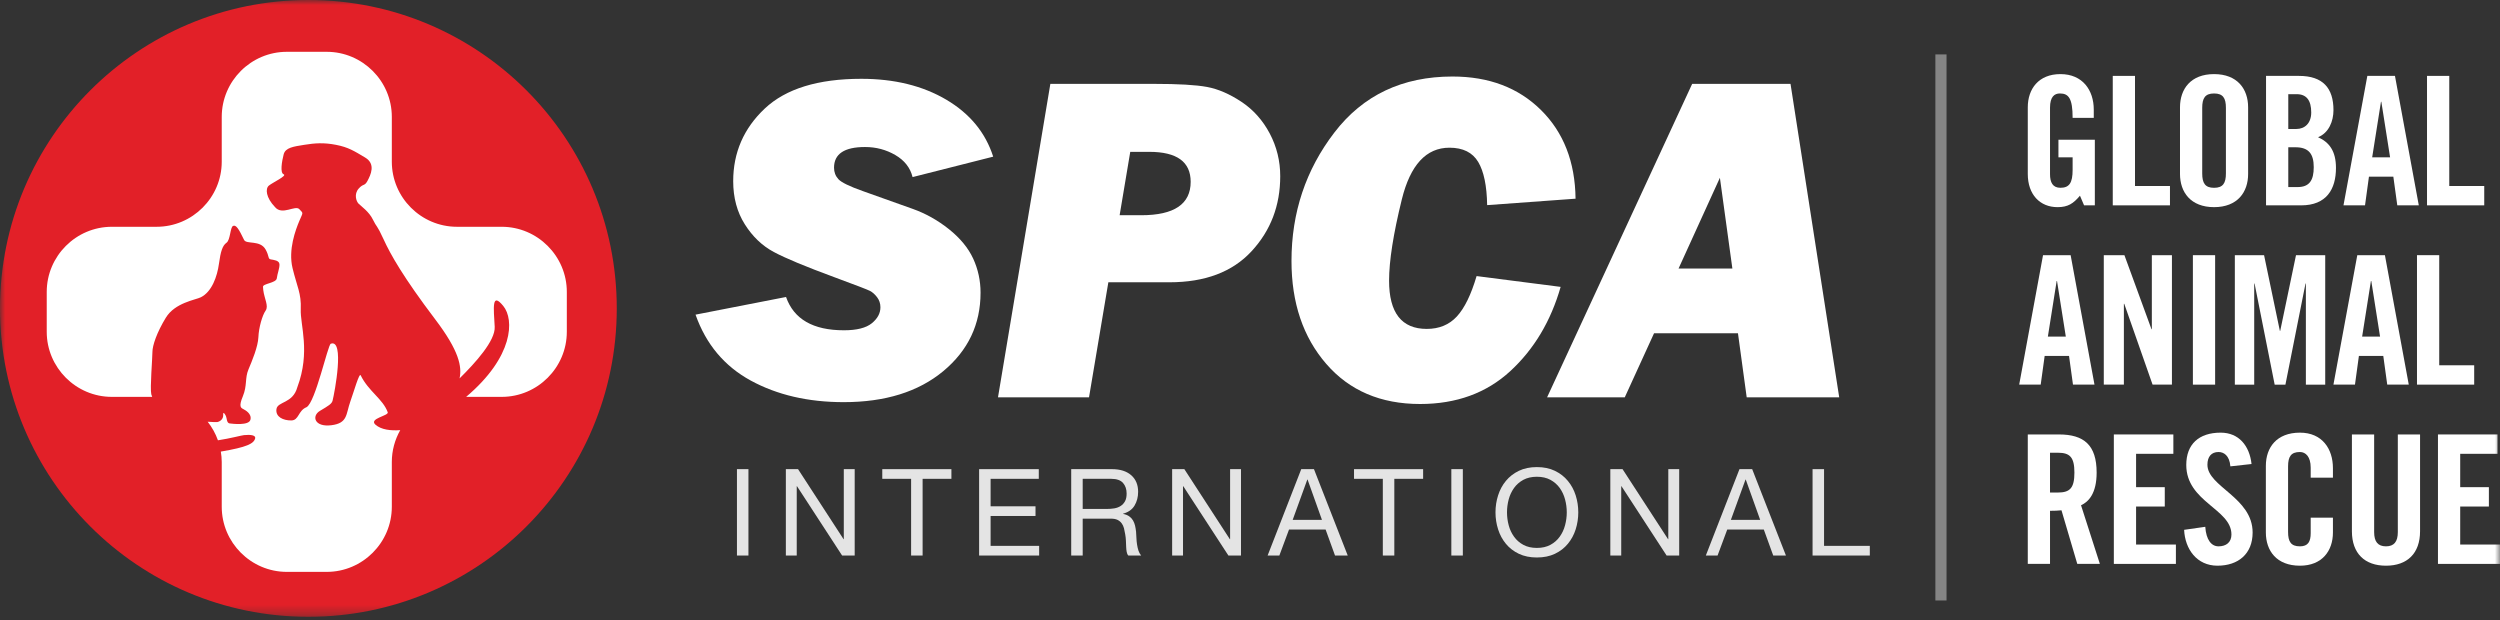 <svg width="250" height="62" viewBox="0 0 250 62" fill="none" xmlns="http://www.w3.org/2000/svg">
<rect x="0" y="0" width="250" height="62" fill="#333333" stroke="none"/>
<path fill-rule="evenodd" clip-rule="evenodd" d="M205.844 13.973H209.484V20.535H208.408L207.996 19.569C207.333 20.357 206.797 20.715 205.755 20.715C203.997 20.715 202.778 19.461 202.778 17.398V10.729C202.778 8.898 203.854 7.41 206.043 7.41C208.266 7.41 209.377 9.023 209.377 10.96V11.786H207.262C207.262 9.849 206.869 9.346 205.989 9.346C205.45 9.346 205.002 9.669 205.002 10.763V17.417C205.002 18.24 205.272 18.779 206.043 18.779C206.938 18.779 207.262 18.277 207.262 16.986V15.731H205.844V13.973Z" fill="white"/>
<path fill-rule="evenodd" clip-rule="evenodd" d="M211.276 20.535V7.589H213.5V18.6H216.996V20.535H211.276Z" fill="white"/>
<path fill-rule="evenodd" clip-rule="evenodd" d="M220.222 17.345C220.222 18.312 220.512 18.781 221.406 18.781C222.303 18.781 222.591 18.312 222.591 17.345V10.783C222.591 9.814 222.303 9.347 221.406 9.347C220.512 9.347 220.222 9.814 220.222 10.783V17.345ZM218 10.729C218 8.899 219.076 7.41 221.406 7.41C223.738 7.41 224.812 8.899 224.812 10.729V17.398C224.812 19.226 223.738 20.715 221.406 20.715C219.076 20.715 218 19.226 218 17.398V10.729Z" fill="white"/>
<path fill-rule="evenodd" clip-rule="evenodd" d="M228.828 18.707H229.76C230.943 18.707 231.374 18.025 231.374 16.718C231.374 15.389 230.871 14.727 229.545 14.727H228.828V18.707ZM228.828 12.898H229.634C230.478 12.898 231.123 12.324 231.123 11.247C231.123 10.046 230.658 9.418 229.671 9.418H228.828V12.898ZM226.604 7.59H229.905C232.287 7.59 233.347 8.809 233.347 11.014C233.347 12.125 232.88 13.291 231.805 13.722C232.934 14.223 233.597 15.119 233.597 16.79C233.597 18.922 232.647 20.535 230.118 20.535H226.604V7.59Z" fill="white"/>
<path fill-rule="evenodd" clip-rule="evenodd" d="M237.218 15.732H239.009L238.133 10.171H238.098L237.218 15.732ZM236.502 20.536H234.348L236.734 7.59H239.496L241.88 20.536H239.729L239.334 17.668H236.895L236.502 20.536Z" fill="white"/>
<path fill-rule="evenodd" clip-rule="evenodd" d="M242.702 20.535V7.589H244.927V18.6H248.424V20.535H242.702Z" fill="white"/>
<path fill-rule="evenodd" clip-rule="evenodd" d="M204.787 33.658H206.581L205.702 28.099H205.666L204.787 33.658ZM204.07 38.463H201.919L204.303 25.518H207.064L209.449 38.463H207.298L206.903 35.593H204.466L204.07 38.463Z" fill="white"/>
<path fill-rule="evenodd" clip-rule="evenodd" d="M210.379 38.463V25.517H212.441L215.149 32.922H215.184V25.517H217.193V38.463H215.257L212.424 30.377H212.388V38.463H210.379Z" fill="white"/>
<mask id="mask0_328_17557" style="mask-type:luminance" maskUnits="userSpaceOnUse" x="0" y="0" width="250" height="62">
<path fill-rule="evenodd" clip-rule="evenodd" d="M0 61.68H250V0H0V61.68Z" fill="white"/>
</mask>
<g mask="url(#mask0_328_17557)">
<path fill-rule="evenodd" clip-rule="evenodd" d="M219.289 38.464H221.513V25.518H219.289V38.464Z" fill="white"/>
<path fill-rule="evenodd" clip-rule="evenodd" d="M232.522 25.518V38.464H230.587V28.351H230.551L228.542 38.464H227.467L225.457 28.351H225.421V38.464H223.484V25.518H226.407L227.986 33.085H228.022L229.6 25.518H232.522Z" fill="white"/>
<path fill-rule="evenodd" clip-rule="evenodd" d="M236.214 33.658H238.005L237.129 28.099H237.092L236.214 33.658ZM235.497 38.463H233.343L235.729 25.518H238.491L240.877 38.463H238.724L238.329 35.594H235.89L235.497 38.463Z" fill="white"/>
<path fill-rule="evenodd" clip-rule="evenodd" d="M241.699 38.463V25.517H243.923V36.528H247.419V38.463H241.699Z" fill="white"/>
<path fill-rule="evenodd" clip-rule="evenodd" d="M205.001 49.253H205.791C206.991 49.253 207.441 48.806 207.441 47.264C207.441 45.721 206.991 45.273 205.791 45.273H205.001V49.253ZM205.002 56.39H202.778V43.445H205.899C208.392 43.445 209.664 44.501 209.664 47.263C209.664 49.343 208.857 50.186 208.103 50.526L209.987 56.39H207.728L206.148 51.029C205.863 51.065 205.397 51.081 205.002 51.081V56.39Z" fill="white"/>
<path fill-rule="evenodd" clip-rule="evenodd" d="M211.384 56.39V43.445H217.336V45.381H213.608V48.717H216.477V50.653H213.608V54.454H217.59V56.39H211.384Z" fill="white"/>
<path fill-rule="evenodd" clip-rule="evenodd" d="M223.038 46.636C222.948 45.524 222.356 45.201 221.854 45.201C221.138 45.201 220.742 45.667 220.742 46.474C220.742 48.68 225.262 49.737 225.262 53.252C225.262 55.387 223.827 56.569 221.746 56.569C219.685 56.569 218.501 54.92 218.412 52.983L220.527 52.68C220.616 53.988 221.138 54.634 221.854 54.634C222.626 54.634 223.144 54.221 223.144 53.45C223.144 50.885 218.627 50.203 218.627 46.493C218.627 44.43 219.882 43.265 222.069 43.265C223.881 43.265 224.955 44.574 225.154 46.402L223.038 46.636Z" fill="white"/>
<path fill-rule="evenodd" clip-rule="evenodd" d="M231.069 47.766V46.762C231.069 45.667 230.566 45.201 229.994 45.201C229.096 45.201 228.808 45.667 228.808 46.636V53.198C228.808 54.167 229.096 54.634 229.994 54.634C230.8 54.634 231.069 54.167 231.069 53.324V51.764H233.293V53.252C233.293 55.081 232.215 56.57 229.994 56.57C227.661 56.57 226.586 55.081 226.586 53.252V46.582C226.586 44.753 227.661 43.265 229.994 43.265C232.215 43.265 233.293 44.878 233.293 46.816V47.766H231.069Z" fill="white"/>
<path fill-rule="evenodd" clip-rule="evenodd" d="M235.191 43.445H237.415V53.217C237.415 54.167 237.79 54.634 238.598 54.634C239.404 54.634 239.782 54.167 239.782 53.217V43.445H242.006V53.127C242.006 55.351 240.714 56.57 238.598 56.57C236.481 56.57 235.191 55.351 235.191 53.127V43.445Z" fill="white"/>
<path fill-rule="evenodd" clip-rule="evenodd" d="M243.796 56.39V43.445H249.75V45.381H246.02V48.717H248.888V50.653H246.02V54.454H249.999V56.39H243.796Z" fill="white"/>
<path opacity="0.4" fill-rule="evenodd" clip-rule="evenodd" d="M193.538 60.048H194.654V5.441H193.538V60.048Z" fill="white"/>
<path fill-rule="evenodd" clip-rule="evenodd" d="M73.695 55.554H74.844V46.914H73.695V55.554Z" fill="#E4E4E4"/>
<path fill-rule="evenodd" clip-rule="evenodd" d="M79.805 46.915L84.357 53.922H84.38V46.915H85.469V55.554H84.212L79.698 48.62H79.674V55.554H78.585V46.915H79.805Z" fill="#E4E4E4"/>
<path fill-rule="evenodd" clip-rule="evenodd" d="M88.228 47.882V46.915H95.141V47.882H92.261V55.554H91.111V47.882H88.228Z" fill="#E4E4E4"/>
<path fill-rule="evenodd" clip-rule="evenodd" d="M103.878 46.915V47.882H99.06V50.63H103.551V51.598H99.06V54.586H103.915V55.554H97.911V46.915H103.878Z" fill="#E4E4E4"/>
<path fill-rule="evenodd" clip-rule="evenodd" d="M111.43 50.836C111.67 50.795 111.882 50.717 112.064 50.599C112.246 50.483 112.391 50.325 112.5 50.127C112.61 49.93 112.663 49.672 112.663 49.359C112.663 48.922 112.541 48.567 112.301 48.293C112.058 48.021 111.665 47.882 111.127 47.882H108.27V50.895H110.667C110.934 50.895 111.187 50.876 111.43 50.836ZM111.187 46.914C112.011 46.914 112.653 47.116 113.117 47.518C113.58 47.923 113.813 48.475 113.813 49.179C113.813 49.7 113.692 50.161 113.455 50.556C113.218 50.953 112.838 51.222 112.312 51.367V51.392C112.563 51.441 112.766 51.521 112.923 51.635C113.081 51.747 113.205 51.881 113.299 52.039C113.39 52.196 113.461 52.373 113.506 52.564C113.549 52.76 113.583 52.961 113.607 53.169C113.624 53.381 113.635 53.595 113.643 53.813C113.652 54.031 113.672 54.244 113.705 54.454C113.737 54.663 113.783 54.865 113.842 55.051C113.905 55.242 113.995 55.411 114.116 55.555H112.833C112.751 55.467 112.697 55.345 112.669 55.193C112.641 55.039 112.623 54.868 112.616 54.677C112.606 54.488 112.599 54.284 112.591 54.066C112.582 53.849 112.559 53.635 112.52 53.425C112.485 53.215 112.446 53.016 112.398 52.826C112.348 52.636 112.273 52.471 112.167 52.331C112.062 52.188 111.927 52.075 111.755 51.99C111.586 51.905 111.36 51.865 111.078 51.865H108.27V55.555H107.121V46.914H111.187Z" fill="#E4E4E4"/>
<path fill-rule="evenodd" clip-rule="evenodd" d="M118.435 46.915L122.986 53.922H123.01V46.915H124.099V55.554H122.84L118.326 48.62H118.301V55.554H117.214V46.915H118.435Z" fill="#E4E4E4"/>
<path fill-rule="evenodd" clip-rule="evenodd" d="M132.195 51.986L130.757 47.955H130.731L129.268 51.986H132.195ZM131.396 46.914L134.774 55.554H133.502L132.56 52.952H128.903L127.935 55.554H126.761L130.125 46.914H131.396Z" fill="#E4E4E4"/>
<path fill-rule="evenodd" clip-rule="evenodd" d="M135.402 47.882V46.915H142.312V47.882H139.432V55.554H138.282V47.882H135.402Z" fill="#E4E4E4"/>
<path fill-rule="evenodd" clip-rule="evenodd" d="M145.134 55.554H146.283V46.914H145.134V55.554Z" fill="#E4E4E4"/>
<path fill-rule="evenodd" clip-rule="evenodd" d="M150.869 52.523C150.981 52.946 151.159 53.329 151.402 53.665C151.643 54.006 151.955 54.278 152.332 54.483C152.712 54.689 153.165 54.792 153.688 54.792C154.212 54.792 154.665 54.689 155.044 54.483C155.422 54.278 155.733 54.006 155.975 53.665C156.217 53.329 156.395 52.946 156.507 52.523C156.619 52.099 156.677 51.67 156.677 51.235C156.677 50.798 156.619 50.369 156.507 49.945C156.395 49.522 156.217 49.142 155.975 48.8C155.733 48.464 155.422 48.191 155.044 47.984C154.665 47.78 154.212 47.675 153.688 47.675C153.165 47.675 152.712 47.78 152.332 47.984C151.955 48.191 151.643 48.464 151.402 48.8C151.159 49.142 150.981 49.522 150.869 49.945C150.756 50.369 150.7 50.798 150.7 51.235C150.7 51.67 150.756 52.099 150.869 52.523ZM149.811 49.534C149.983 48.988 150.244 48.507 150.591 48.088C150.937 47.668 151.368 47.334 151.886 47.083C152.401 46.833 153.003 46.709 153.688 46.709C154.375 46.709 154.975 46.833 155.491 47.083C156.009 47.334 156.441 47.668 156.785 48.088C157.134 48.507 157.394 48.988 157.568 49.534C157.74 50.077 157.828 50.645 157.828 51.235C157.828 51.823 157.74 52.39 157.568 52.936C157.394 53.479 157.134 53.962 156.785 54.381C156.441 54.8 156.009 55.133 155.491 55.38C154.975 55.625 154.375 55.749 153.688 55.749C153.003 55.749 152.401 55.625 151.886 55.38C151.368 55.133 150.937 54.8 150.591 54.381C150.244 53.962 149.983 53.479 149.811 52.936C149.636 52.39 149.549 51.823 149.549 51.235C149.549 50.645 149.636 50.077 149.811 49.534Z" fill="#E4E4E4"/>
<path fill-rule="evenodd" clip-rule="evenodd" d="M162.255 46.915L166.808 53.922H166.83V46.915H167.919V55.554H166.661L162.148 48.62H162.123V55.554H161.033V46.915H162.255Z" fill="#E4E4E4"/>
<path fill-rule="evenodd" clip-rule="evenodd" d="M176.017 51.985L174.576 47.955H174.552L173.088 51.985H176.017ZM175.218 46.914L178.594 55.554H177.323L176.38 52.952H172.725L171.757 55.554H170.583L173.947 46.914H175.218Z" fill="#E4E4E4"/>
<path fill-rule="evenodd" clip-rule="evenodd" d="M182.405 46.915V54.586H186.981V55.554H181.256V46.915H182.405Z" fill="#E4E4E4"/>
<path fill-rule="evenodd" clip-rule="evenodd" d="M99.319 15.666L91.258 17.709C91.027 16.777 90.453 16.04 89.534 15.505C88.615 14.97 87.607 14.702 86.502 14.702C84.436 14.702 83.403 15.392 83.403 16.769C83.403 17.214 83.547 17.597 83.84 17.918C84.13 18.237 84.948 18.637 86.297 19.114L91.277 20.89C92.575 21.352 93.785 22.031 94.904 22.925C96.023 23.821 96.828 24.8 97.319 25.863C97.808 26.927 98.055 28.061 98.055 29.27C98.055 32.436 96.81 35.053 94.323 37.119C91.835 39.183 88.516 40.215 84.368 40.215C80.815 40.215 77.719 39.497 75.077 38.058C72.437 36.618 70.596 34.42 69.554 31.465L78.604 29.698C79.384 31.919 81.312 33.028 84.391 33.028C85.675 33.028 86.605 32.794 87.18 32.327C87.753 31.86 88.042 31.328 88.042 30.732C88.042 30.35 87.931 30.012 87.708 29.722C87.485 29.431 87.248 29.219 86.997 29.09C86.744 28.959 85.554 28.503 83.429 27.718C80.551 26.657 78.534 25.817 77.377 25.198C76.219 24.578 75.255 23.657 74.482 22.432C73.707 21.209 73.32 19.77 73.32 18.116C73.32 15.257 74.374 12.835 76.478 10.854C78.585 8.873 81.803 7.881 86.135 7.881C89.444 7.881 92.274 8.579 94.634 9.971C96.99 11.366 98.551 13.263 99.319 15.666Z" fill="white"/>
<path fill-rule="evenodd" clip-rule="evenodd" d="M111.963 21.523H114.123C117.418 21.523 119.067 20.409 119.067 18.181C119.067 16.184 117.69 15.185 114.933 15.185H113.025L111.963 21.523ZM110.835 28.228L108.902 39.734H99.799L105.035 8.387H115.393C117.827 8.387 119.599 8.488 120.709 8.696C121.82 8.903 122.966 9.4 124.155 10.189C125.34 10.979 126.281 12.035 126.979 13.358C127.676 14.683 128.023 16.103 128.023 17.619C128.023 20.558 127.067 23.061 125.154 25.127C123.241 27.195 120.504 28.228 116.94 28.228H110.835Z" fill="white"/>
<path fill-rule="evenodd" clip-rule="evenodd" d="M147.659 27.608L156.064 28.688C155.084 32.117 153.404 34.927 151.024 37.117C148.643 39.305 145.638 40.4 142.009 40.4C138.074 40.4 134.946 39.064 132.629 36.393C130.31 33.72 129.149 30.287 129.149 26.092C129.149 21.255 130.581 16.972 133.443 13.245C136.307 9.515 140.241 7.652 145.248 7.652C148.892 7.652 151.841 8.769 154.101 11.005C156.359 13.239 157.512 16.195 157.556 19.869L148.715 20.512C148.684 18.582 148.386 17.143 147.82 16.195C147.253 15.246 146.297 14.77 144.948 14.77C142.62 14.77 141.033 16.493 140.183 19.938C139.334 23.383 138.908 26.092 138.908 28.067C138.908 31.281 140.164 32.891 142.675 32.891C143.916 32.891 144.918 32.477 145.683 31.65C146.449 30.823 147.108 29.477 147.659 27.608Z" fill="white"/>
<path fill-rule="evenodd" clip-rule="evenodd" d="M173.237 26.85L171.99 17.778L167.857 26.85H173.237ZM173.796 33.326H165.405L162.477 39.733H154.709L169.217 8.386H179.052L183.921 39.733H174.67L173.796 33.326Z" fill="white"/>
<path fill-rule="evenodd" clip-rule="evenodd" d="M30.838 0C13.806 0 0 13.808 0 30.84C0 47.87 13.806 61.68 30.838 61.68C47.871 61.68 61.677 47.87 61.677 30.84C61.677 13.806 47.871 0 30.838 0Z" fill="#E22028"/>
<path fill-rule="evenodd" clip-rule="evenodd" d="M50.172 22.678H45.693C42.111 22.678 39.182 19.751 39.182 16.172V11.688C39.182 8.108 36.254 5.181 32.673 5.181H28.683C25.104 5.181 22.174 8.108 22.174 11.688V16.172C22.174 19.751 19.244 22.678 15.664 22.678H11.183C7.603 22.678 4.673 25.609 4.673 29.191V33.179C4.673 36.759 7.603 39.687 11.183 39.687H15.218C15.182 39.594 15.14 39.483 15.128 39.426C14.991 38.823 15.243 35.811 15.243 35.189C15.243 34.565 15.67 33.263 16.585 31.768C17.499 30.269 19.554 29.991 20.084 29.727C21.191 29.174 21.721 27.642 21.892 26.392C22.062 25.143 22.25 24.558 22.648 24.276C23.048 23.991 23.007 22.721 23.31 22.59C23.612 22.46 23.884 22.899 24.408 23.991C24.636 24.464 26.018 23.971 26.564 24.957C26.942 25.636 26.773 25.883 27.076 25.939C27.379 25.996 27.928 26.036 27.947 26.432C27.965 26.83 27.736 27.358 27.68 27.832C27.622 28.305 26.271 28.357 26.3 28.682L26.326 29.007C26.441 29.899 26.889 30.6 26.558 31.067C26.23 31.533 25.878 32.758 25.84 33.713C25.8 34.663 25.218 36.063 24.848 36.939C24.477 37.813 24.731 38.551 24.287 39.622C23.837 40.692 24.109 40.787 24.324 40.905C24.537 41.019 25.197 41.371 25.042 41.975C24.887 42.577 23.273 42.382 22.962 42.343C22.653 42.304 22.69 41.799 22.592 41.604C22.496 41.412 22.302 41.081 22.32 41.487C22.34 41.897 22.029 42.148 21.718 42.209C21.637 42.222 21.273 42.206 20.767 42.174C21.203 42.728 21.553 43.356 21.794 44.031C23.057 43.837 24.15 43.535 24.408 43.511C25.085 43.441 25.597 43.531 25.516 43.839C25.378 44.366 24.698 44.716 22.082 45.159C22.138 45.498 22.174 45.843 22.174 46.198V50.678C22.174 54.259 25.104 57.188 28.683 57.188H32.673C36.254 57.188 39.182 54.259 39.182 50.678V46.198C39.182 45.044 39.491 43.959 40.024 43.015C39.085 43.083 38.114 42.977 37.54 42.462C36.853 41.846 38.898 41.577 38.773 41.227C38.292 39.893 36.853 39.141 36.067 37.53C35.926 37.242 35.388 39.165 35.04 40.132C34.576 41.427 34.8 42.319 33.121 42.525C31.445 42.73 31.138 41.602 31.993 41.087C32.848 40.576 33.175 40.391 33.259 40.062C33.465 39.244 34.482 33.86 33.077 34.374C32.772 34.511 31.542 40.241 30.653 40.719C29.798 41.062 29.904 42.045 29.117 42.045C28.327 42.045 27.542 41.703 27.644 40.915C27.747 40.129 29.286 40.369 29.732 38.727C31.068 35.165 30.007 32.494 30.076 30.92C30.144 29.344 29.698 28.657 29.254 26.81C28.808 24.963 29.562 22.975 29.938 22.085C30.315 21.195 30.35 21.366 29.938 20.921C29.528 20.475 28.225 21.572 27.507 20.715C26.587 19.757 26.517 18.865 26.889 18.559C27.267 18.25 28.74 17.567 28.365 17.43C27.986 17.292 28.19 16.129 28.365 15.442C28.534 14.758 29.358 14.655 30.417 14.484C31.477 14.312 32.369 14.243 33.602 14.484C34.836 14.723 35.418 15.101 36.51 15.751C37.607 16.401 37.059 17.498 36.754 18.078C36.445 18.659 36.341 18.319 35.863 18.865C35.382 19.414 35.621 20.135 35.863 20.372C36.102 20.612 36.919 21.177 37.294 21.967C37.671 22.753 37.675 22.427 38.36 23.934C39.047 25.44 40.314 27.7 43.53 31.946C45.931 35.111 46.206 36.68 45.957 37.84C47.548 36.272 49.548 34.063 49.47 32.678C49.367 30.78 49.148 29.156 50.328 30.598C51.439 31.958 51.371 35.669 46.613 39.687H50.172C53.752 39.687 56.682 36.759 56.682 33.179V29.191C56.682 25.609 53.752 22.678 50.172 22.678Z" fill="white"/>
</g>
</svg>
